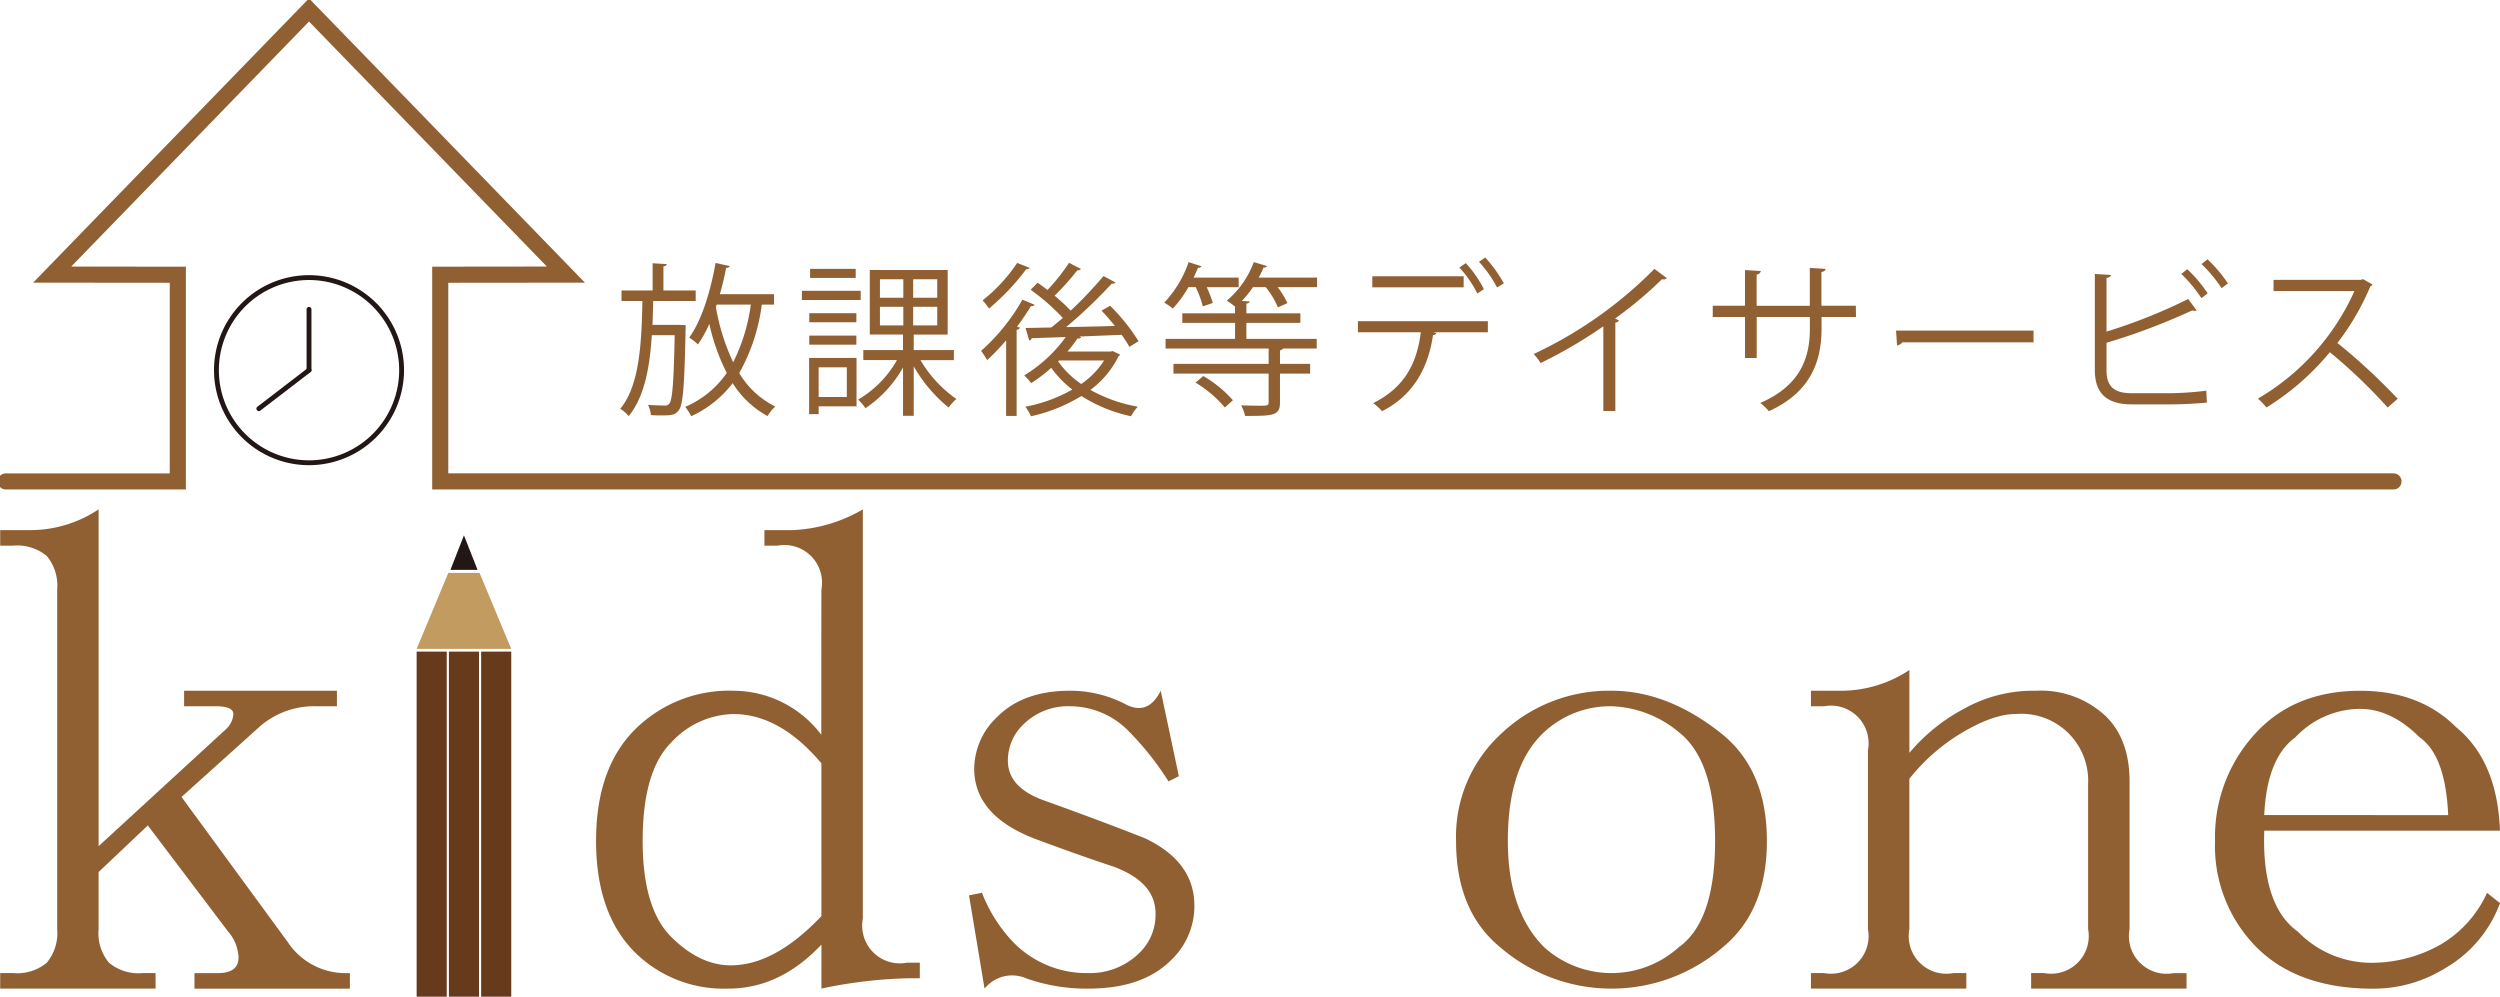 <svg xmlns="http://www.w3.org/2000/svg" xmlns:xlink="http://www.w3.org/1999/xlink" width="301" height="120" viewBox="0 0 301 120"><defs><clipPath id="a"><rect width="301" height="120" transform="translate(0.295 0.193)" fill="none"></rect></clipPath></defs><g transform="translate(-0.295 -0.193)"><g clip-path="url(#a)"><path d="M12.577,181.408,27.86,167.372A2.7,2.7,0,0,0,28.8,165.5c0-.624-.731-.936-2.183-.936H22.869v-1.871h18.4v1.871H38.776a9.966,9.966,0,0,0-6.862,2.5l-9.357,8.422,12.788,17.466a8.336,8.336,0,0,0,6.861,3.743h.624v1.871H24.117v-1.871h2.807q2.493,0,2.5-1.871a5.023,5.023,0,0,0-1.248-3.119L18.5,178.912l-5.926,5.614v6.862a5.553,5.553,0,0,0,1.248,4.054,5.555,5.555,0,0,0,4.054,1.248h1.56v1.871H.725v-1.871h1.56a5.563,5.563,0,0,0,4.054-1.248,5.576,5.576,0,0,0,1.247-4.054V150.53a5.587,5.587,0,0,0-1.247-4.055,5.586,5.586,0,0,0-4.054-1.247H.725v-1.871H4.156a14.819,14.819,0,0,0,8.421-2.5Z" transform="translate(-0.408 -79.339)" fill="#906033"></path><path d="M192.11,150.534a4.533,4.533,0,0,0-5.3-5.3h-1.559V143.36h3.431a18.226,18.226,0,0,0,8.422-2.495v49.279a4.533,4.533,0,0,0,5.3,5.3h1.56v1.871h-1.247a55.72,55.72,0,0,0-10.6,1.248v-5.3q-4.993,5.307-11.228,5.3a15.178,15.178,0,0,1-11.228-4.367q-4.678-4.678-4.678-13.411t4.678-13.411A16.058,16.058,0,0,1,181.5,162.7a13.3,13.3,0,0,1,10.6,5.3Zm0,20.9q-4.993-5.922-10.6-5.927a10.43,10.43,0,0,0-7.485,3.431q-3.436,3.436-3.431,11.852,0,8.115,3.431,11.54t7.173,3.431q5.3,0,10.917-5.926Z" transform="translate(-92.922 -79.342)" fill="#906033"></path><path d="M268.431,200.21a8.649,8.649,0,0,1,2.807-6.238q3.114-3.114,8.733-3.119a14.489,14.489,0,0,1,6.55,1.56q2.807,1.564,4.366-1.56l2.183,10.293-1.248.624a34.913,34.913,0,0,0-4.678-5.926,9.88,9.88,0,0,0-7.174-3.119,7.6,7.6,0,0,0-5.615,2.183,5.99,5.99,0,0,0-1.871,4.366q0,3.121,4.055,4.679,7.792,2.807,12.476,4.678,5.92,2.807,5.926,8.109a8.98,8.98,0,0,1-2.807,6.55q-3.435,3.436-9.981,3.431a21.711,21.711,0,0,1-7.486-1.248,4.255,4.255,0,0,0-4.99,1.248l-1.872-11.229,1.56-.312a18.036,18.036,0,0,0,3.743,5.926,12.316,12.316,0,0,0,9.044,3.743,8.456,8.456,0,0,0,6.239-2.5,6.35,6.35,0,0,0,1.871-4.678q0-3.743-4.991-5.614-4.679-1.557-9.669-3.431-7.178-2.807-7.174-8.421" transform="translate(-150.841 -107.497)" fill="#906033"></path><path d="M439.49,208.942q0,8.421-5.3,12.788a20.516,20.516,0,0,1-26.823,0q-5.308-4.364-5.3-12.788a16.775,16.775,0,0,1,5.3-12.787,18.858,18.858,0,0,1,13.412-5.3q6.856,0,13.411,5.3,5.3,4.371,5.3,12.787m-26.823-13.1q-4.371,4.057-4.366,13.1,0,8.421,4.366,12.788a12.1,12.1,0,0,0,16.219,0q4.365-3.113,4.367-12.788t-4.367-13.1a13.308,13.308,0,0,0-8.109-3.119,11.67,11.67,0,0,0-8.11,3.119" transform="translate(-226.461 -107.497)" fill="#906033"></path><path d="M511.75,195.121a21.973,21.973,0,0,1,6.55-5.3,17.051,17.051,0,0,1,8.733-2.183,11.394,11.394,0,0,1,8.421,3.119q2.807,2.807,2.807,7.8v17.778a4.534,4.534,0,0,0,5.3,5.3h1.559V223.5H526.409v-1.872h1.559a4.533,4.533,0,0,0,5.3-5.3V198.864a8.049,8.049,0,0,0-8.732-8.422q-2.807,0-6.862,2.5a23.19,23.19,0,0,0-5.926,5.3v18.09a4.534,4.534,0,0,0,5.3,5.3h1.559V223.5H499.9v-1.872h1.56a4.533,4.533,0,0,0,5.3-5.3V194.809a4.533,4.533,0,0,0-5.3-5.3H499.9v-1.872h3.431a14.816,14.816,0,0,0,8.421-2.5Z" transform="translate(-281.566 -104.279)" fill="#906033"></path><path d="M645.609,216.428a15.027,15.027,0,0,1-6.55,7.8,16.338,16.338,0,0,1-8.733,2.5q-9.05,0-14.036-4.99a17.3,17.3,0,0,1-4.99-12.788,18.389,18.389,0,0,1,4.99-13.1q4.679-4.986,12.476-4.99,7.171,0,11.54,4.366,4.985,4.057,5.3,12.476H617.226q-.315,9.049,4.055,12.164a12.318,12.318,0,0,0,9.045,3.743,16.971,16.971,0,0,0,8.109-2.183,13.845,13.845,0,0,0,5.614-6.238Zm-6.239-10.6q-.313-7.172-3.43-9.357-3.436-3.429-7.174-3.431a10.743,10.743,0,0,0-7.8,3.431q-3.436,2.5-3.743,9.357Z" transform="translate(-344.313 -107.497)" fill="#906033"></path><rect width="3.625" height="41.582" transform="translate(50.458 78.644)" fill="#673a1b"></rect><rect width="3.625" height="41.582" transform="translate(58.225 78.643)" fill="#673a1b"></rect><rect width="3.625" height="41.582" transform="translate(54.342 78.644)" fill="#673a1b"></rect><path d="M128.112,152.182l-1.64-4.158-1.628,4.158" transform="translate(-70.318 -83.374)" fill="#221714"></path><path d="M123.1,158.364l3.818,9.149H115.529l3.816-9.149Z" transform="translate(-65.071 -89.198)" fill="#c29b61"></path><path d="M288.439,59.128H52.331V32.3l13.807-.015L37.5,2.787,8.868,32.287l13.807.015V59.128H.97a.971.971,0,0,1,0-1.941H20.734V34.239l-16.45-.016L37.5,0l33.22,34.223-16.451.016V57.186H288.439a.971.971,0,1,1,0,1.941" fill="#906033"></path><path d="M71.112,99.174a11.439,11.439,0,1,1,11.439-11.44,11.453,11.453,0,0,1-11.439,11.44m0-22.293A10.854,10.854,0,1,0,81.966,87.734,10.866,10.866,0,0,0,71.112,76.881" transform="translate(-33.611 -42.973)" fill="#221714"></path><path d="M85.487,92.981a.293.293,0,0,1-.293-.293V85.382a.293.293,0,1,1,.585,0v7.306a.293.293,0,0,1-.293.293" transform="translate(-47.985 -47.926)" fill="#221714"></path><path d="M71.654,107.038a.293.293,0,0,1-.178-.525l6.042-4.637a.292.292,0,1,1,.356.464l-6.042,4.637a.288.288,0,0,1-.178.061" transform="translate(-40.194 -57.347)" fill="#221714"></path><path d="M178.852,80.381l.693.04a3.25,3.25,0,0,0-.02.456c-.138,6.86-.3,9.081-.813,9.775-.417.594-.952.634-2.022.634-.417,0-.872,0-1.348-.04A3.339,3.339,0,0,0,175,90.017c.853.059,1.646.079,1.963.079a.628.628,0,0,0,.615-.258c.357-.475.516-2.5.634-8.208h-2.756c-.238,3.807-.872,7.4-2.776,9.735a4.076,4.076,0,0,0-1.031-.872c2.339-2.8,2.577-7.93,2.677-12.986h-2.518V76.238h3.747V72.966l1.7.1c-.02.139-.119.238-.4.278v2.895h3.886v1.269H175.62c-.02.952-.04,1.923-.08,2.874Zm11.32-2.438H188.7a22.821,22.821,0,0,1-2.716,8.247,10.437,10.437,0,0,0,4.342,4.025,4.748,4.748,0,0,0-.932,1.15,11.336,11.336,0,0,1-4.2-3.965,13.209,13.209,0,0,1-5,3.985,5.7,5.7,0,0,0-.714-1.131,11.587,11.587,0,0,0,5-4.084,24.644,24.644,0,0,1-2.1-5.908,14.453,14.453,0,0,1-1.367,2.478,7.541,7.541,0,0,0-1.051-.832c1.467-2,2.558-5.491,3.172-8.981l1.706.376c-.04.139-.179.218-.436.218-.2,1.07-.456,2.142-.753,3.173h6.523Zm-6.9,0c-.039.1-.059.2-.1.3a25.79,25.79,0,0,0,2.082,6.642,21.847,21.847,0,0,0,2.121-6.939Z" transform="translate(-96.684 -41.076)" fill="#906033"></path><path d="M228.813,78.307h-7.078V77.2h7.078Zm-.5,6.979v5.829h-4.56v.932h-1.149V85.287Zm-.02-4.3h-5.67v-1.09h5.67Zm-5.67,1.606h5.67v1.091h-5.67Zm5.591-6.939h-5.492v-1.09h5.492Zm-1.071,10.766h-3.391v3.569h3.391Zm12.888-.872H236.01a14.98,14.98,0,0,0,4.322,4.679,5.875,5.875,0,0,0-.932,1.031,17.809,17.809,0,0,1-4.2-4.956v5.947h-1.289V86.436a14.441,14.441,0,0,1-4.52,4.9A6.262,6.262,0,0,0,228.5,90.3a12.689,12.689,0,0,0,4.679-4.759H229.13V84.335h4.778V82.471h-4V74.7h9.378v7.772H235.2v1.864h4.838Zm-8.9-7.514h2.816V75.81h-2.816Zm0,3.331h2.816v-2.24h-2.816Zm6.9-5.551h-2.9v2.22h2.9Zm0,3.311h-2.9v2.24h2.9Z" transform="translate(-124.891 -41.996)" fill="#906033"></path><path d="M274.148,82.22a26.654,26.654,0,0,1-2.28,2.379c-.159-.258-.516-.833-.734-1.11a24.065,24.065,0,0,0,4.977-6.167l1.466.615c-.059.119-.218.178-.435.158-.5.813-1.071,1.666-1.685,2.479l.356.119a.476.476,0,0,1-.4.258V91.319h-1.269Zm2.835-8.724a.4.4,0,0,1-.417.159,27.739,27.739,0,0,1-4.48,4.738,7.329,7.329,0,0,0-.773-.991,19.341,19.341,0,0,0,4.163-4.5Zm9.992,10.013.912.436a.537.537,0,0,1-.2.179,11.206,11.206,0,0,1-3.39,4.064,18.062,18.062,0,0,0,5.71,2.022,4.679,4.679,0,0,0-.813,1.15,18.237,18.237,0,0,1-5.987-2.439,19.515,19.515,0,0,1-6.067,2.439,6.706,6.706,0,0,0-.674-1.15,18.208,18.208,0,0,0,5.65-2.062,12.7,12.7,0,0,1-2.538-2.617,18.26,18.26,0,0,1-2.419,1.844,6.108,6.108,0,0,0-.833-.932,17.215,17.215,0,0,0,5-4.62l-4.1.139a.358.358,0,0,1-.3.277l-.436-1.507,3.093-.06c.456-.356.912-.733,1.388-1.15a26.237,26.237,0,0,0-3.867-3.39l.833-.853c.376.258.773.555,1.189.873a22.926,22.926,0,0,0,2.6-3.272l1.427.753a.494.494,0,0,1-.436.158,31.557,31.557,0,0,1-2.736,3.053,22.294,22.294,0,0,1,1.943,1.8,49.432,49.432,0,0,0,3.946-4.163l1.448.773a.49.49,0,0,1-.456.139,58.421,58.421,0,0,1-5.492,5.234c1.844-.04,3.867-.079,5.869-.138-.515-.655-1.07-1.289-1.606-1.844l1.031-.594a22.974,22.974,0,0,1,3.43,4.282l-1.111.674a11.551,11.551,0,0,0-.931-1.447c-1.686.059-3.431.139-5.076.2l.2.079c-.059.12-.218.179-.435.159a14.522,14.522,0,0,1-1.21,1.566h5.214Zm-6.443,1.13-.118.119a10.956,10.956,0,0,0,2.775,2.716,9.831,9.831,0,0,0,2.756-2.835Z" transform="translate(-152.715 -41.05)" fill="#906033"></path><path d="M326.263,78.031a11.271,11.271,0,0,0-.852-2.32h-.873a13.487,13.487,0,0,1-1.883,2.577,7.928,7.928,0,0,0-1.031-.713,13.4,13.4,0,0,0,2.934-4.878l1.547.5a.376.376,0,0,1-.417.179q-.238.6-.535,1.19h5.432v1.15h-3.846a13.579,13.579,0,0,1,.734,1.9Zm13.759-3.469v1.15h-4.739a10.225,10.225,0,0,1,1.17,1.923l-1.15.516a9.369,9.369,0,0,0-1.467-2.439H332.31a12.663,12.663,0,0,1-1.348,1.666l.951.059c-.02.139-.118.218-.4.258v1.17h6.5v1.15h-6.5v1.923h8.466v1.169h-4.064c-.039.1-.139.159-.356.218v1.626h3.628v1.169h-3.628v3.49c0,1.586-.853,1.606-4.2,1.606a5.5,5.5,0,0,0-.476-1.269c.813.02,1.546.04,2.063.04,1.11,0,1.248,0,1.248-.417v-3.45h-11.46V84.952h11.46V83.107H321.783V81.938h8.366V80.014H323.8v-1.15h6.345v-.813a11.27,11.27,0,0,0-.991-.714,11.011,11.011,0,0,0,3.251-4.64l1.586.476c-.059.159-.237.2-.416.179A11.121,11.121,0,0,1,333,74.562ZM328.92,90.2a13.987,13.987,0,0,0-3.529-2.993l.932-.794a14.23,14.23,0,0,1,3.569,2.915Z" transform="translate(-181.154 -40.947)" fill="#906033"></path><path d="M390.662,80.43h-6.543l.338.1c-.02.119-.179.218-.4.238-.515,3.588-2.141,7.157-6.126,9.16a8.7,8.7,0,0,0-1.07-.972c3.906-1.942,5.274-4.956,5.73-8.525h-7.573V79.1h15.643Zm-2.914-5.414h-11V73.688h11Zm.258-2.914a14.386,14.386,0,0,1,2.18,3.132l-.793.535a13.226,13.226,0,0,0-2.161-3.132Zm2.339-.674a15.969,15.969,0,0,1,2.24,3.114l-.813.495a14.716,14.716,0,0,0-2.181-3.093Z" transform="translate(-211.228 -40.232)" fill="#906033"></path><path d="M439.485,75.671a.45.45,0,0,1-.376.159.747.747,0,0,1-.2-.02,48.26,48.26,0,0,1-5.65,4.738c.158.059.4.179.475.218a.508.508,0,0,1-.436.258V91.671h-1.447V81.48A56.994,56.994,0,0,1,424.3,85.9a7.237,7.237,0,0,0-.832-1.09A50.325,50.325,0,0,0,438,74.561Z" transform="translate(-238.515 -41.996)" fill="#906033"></path><path d="M490.07,80.2h-4.144v1.368c0,3.787-1.17,7.634-6.344,9.973a7.07,7.07,0,0,0-1.031-.991c5.035-2.181,5.967-5.71,5.967-8.961V80.2h-6.4v4.937h-1.408V80.2h-3.886V78.848h3.886v-4.3l1.9.119a.516.516,0,0,1-.5.416v3.767h6.4v-4.56l1.9.119c-.02.178-.179.337-.5.376v4.064h4.144Z" transform="translate(-266.315 -41.842)" fill="#906033"></path><path d="M523.356,91.584h16.555v1.407h-15.8a.914.914,0,0,1-.635.377Z" transform="translate(-294.778 -51.584)" fill="#906033"></path><path d="M587.417,88.046a39.624,39.624,0,0,0,4.163-.3c.02.436.04.991.08,1.428-1.309.139-3.291.218-4.1.218H582.6c-2.994,0-4.442-1.309-4.442-4.143V73.691l1.943.12c-.04.2-.179.317-.535.356v6.463a65.193,65.193,0,0,0,9.834-3.925l1.011,1.367a.472.472,0,0,1-.238.06.7.7,0,0,1-.277-.06,77.264,77.264,0,0,1-10.33,3.906V85.29c0,2,.972,2.756,3.014,2.756Zm1.864-14.93a15.6,15.6,0,0,1,2.459,2.914l-.753.576a16.531,16.531,0,0,0-2.419-2.915Zm2.439-1.19a16.337,16.337,0,0,1,2.459,2.9l-.754.575a17.372,17.372,0,0,0-2.419-2.9Z" transform="translate(-325.645 -40.513)" fill="#906033"></path><path d="M636.91,78.029a.411.411,0,0,1-.258.218,30.689,30.689,0,0,1-3.965,6.82,72.91,72.91,0,0,1,7.256,6.721l-1.21,1.051a64.811,64.811,0,0,0-6.959-6.662,31.2,31.2,0,0,1-7.633,6.662,7.426,7.426,0,0,0-1.031-1.07A28.437,28.437,0,0,0,634.73,78.822h-9.736V77.474H635.5l.258-.1Z" transform="translate(-350.965 -43.581)" fill="#906033"></path></g></g></svg>